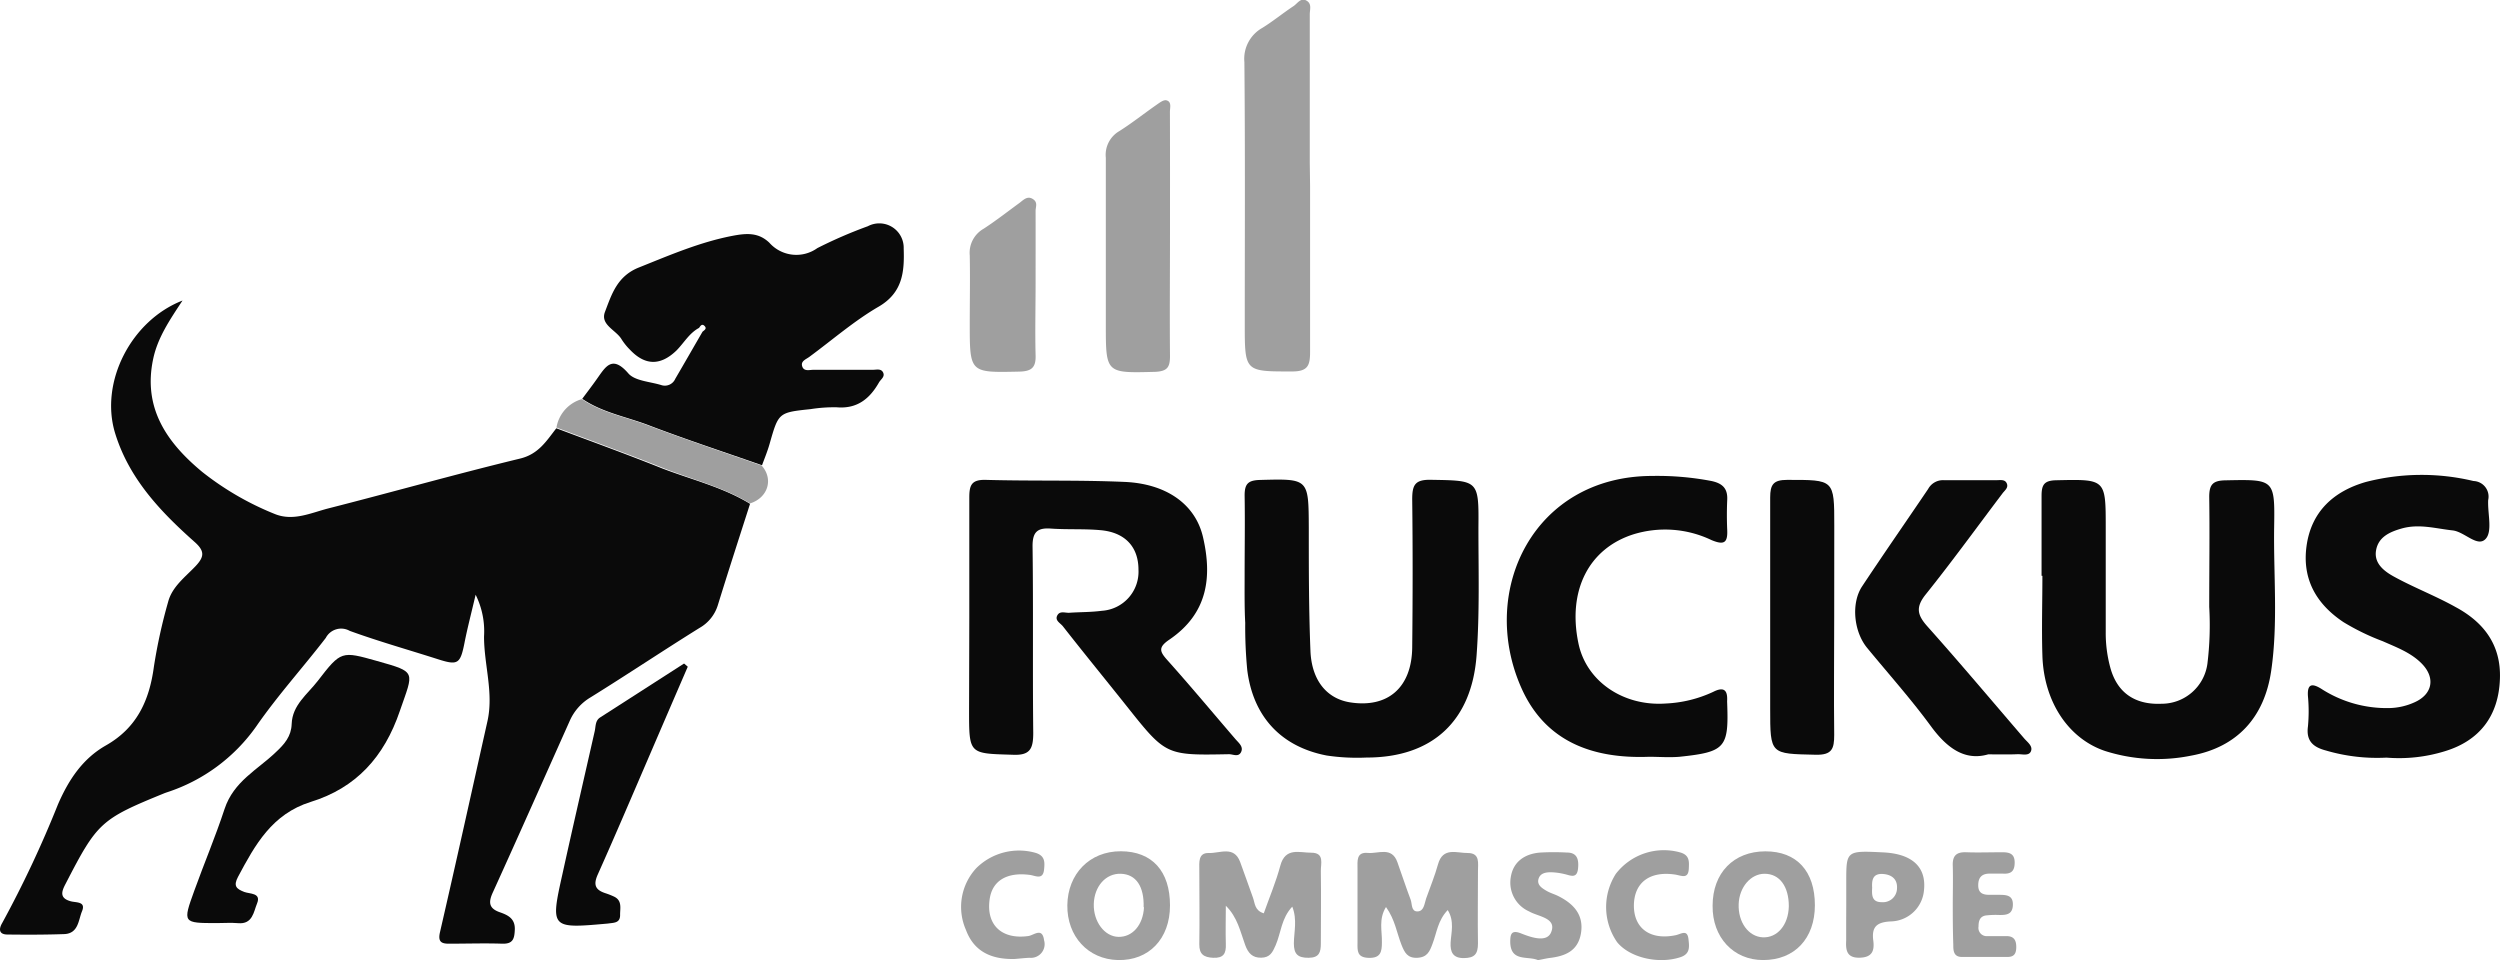 <svg xmlns="http://www.w3.org/2000/svg" width="329.98" height="126.73" viewBox="0 0 329.98 126.73">
  <defs>
    <style>
      .cls-1 {
        fill: #0a0a0a;
      }

      .cls-2 {
        fill: #9f9f9f;
      }
    </style>
  </defs>
  <title>Logo 9</title>
  <g id="Capa_2" data-name="Capa 2">
    <g id="Capa_1-2" data-name="Capa 1">
      <g>
        <path class="cls-1" d="M99,66.5c-1.43,4.46-2.87,8.9-4.25,13.37a5.21,5.21,0,0,1-2.4,3c-4.82,3-9.56,6.17-14.39,9.17a6.76,6.76,0,0,0-2.76,3.11c-3.37,7.54-6.72,15.1-10.14,22.62-.62,1.34-.55,2.16,1,2.67,1,.36,1.95.82,1.89,2.27-.05,1.2-.24,1.89-1.65,1.85-2.35-.08-4.7,0-7.05,0-1,0-1.46-.26-1.18-1.5,2.14-9.28,4.19-18.58,6.27-27.87.84-3.77-.46-7.46-.45-11.2a10.84,10.84,0,0,0-1.11-5.49c-.61,2.59-1.1,4.46-1.47,6.35-.55,2.77-.87,3-3.45,2.18-3.9-1.25-7.85-2.36-11.7-3.76A2.29,2.29,0,0,0,43,84.2c-3,3.9-6.35,7.59-9.15,11.64A23.2,23.2,0,0,1,22,104.59l-.23.08c-8.49,3.46-8.92,3.86-13.12,12-.53,1-.82,1.88.68,2.29.72.2,2.05,0,1.49,1.33-.47,1.13-.46,2.88-2.27,3-2.52.09-5,.09-7.55.06-1.13,0-1.2-.69-.71-1.52A144.35,144.35,0,0,0,7.64,106.2c1.41-3.26,3.26-6.06,6.34-7.81,4.09-2.32,5.73-5.93,6.33-10.37a70.47,70.47,0,0,1,1.88-8.57c.52-2,2.25-3.28,3.62-4.72,1.17-1.24,1.24-2-.15-3.22-4.5-4-8.66-8.37-10.49-14.41-2-6.71,2.15-14.8,8.92-17.43-1.66,2.52-3.26,4.86-3.86,7.65-1.41,6.53,1.79,11.11,6.5,15a38.59,38.59,0,0,0,9.53,5.52c2.45,1,4.79-.15,7.1-.74,8.44-2.15,16.82-4.52,25.28-6.57,2.45-.59,3.49-2.34,4.79-4,4.68,1.76,9.39,3.46,14,5.31C91.33,63.33,95.42,64.31,99,66.5Z"/>
        <path class="cls-1" d="M92.27,43.28c-1.3.69-2,2-3,3-2.09,2-4.12,2-6.13-.13a8,8,0,0,1-1.1-1.37c-.73-1.23-2.84-1.9-2.19-3.61.89-2.33,1.61-4.74,4.52-5.88,4-1.6,8-3.33,12.3-4.16,1.84-.35,3.43-.48,4.88.91a4.76,4.76,0,0,0,6.33.71,60.17,60.17,0,0,1,6.67-2.89,3.22,3.22,0,0,1,4.73,2.94c.1,3-.09,5.81-3.31,7.68s-6.11,4.39-9.14,6.62c-.44.33-1.18.56-.94,1.27s1,.43,1.53.44c2.6,0,5.2,0,7.8,0,.48,0,1.09-.19,1.35.37s-.31.88-.55,1.3c-1.23,2.16-2.89,3.51-5.58,3.28A19.8,19.8,0,0,0,107,54c-4.26.45-4.24.46-5.42,4.59-.27.95-.65,1.88-1,2.82-5-1.75-10.06-3.41-15-5.3-2.92-1.11-6.08-1.66-8.73-3.47.64-.86,1.3-1.72,1.92-2.6,1.14-1.59,2-3.26,4.17-.75.87,1,2.88,1.08,4.38,1.55A1.5,1.5,0,0,0,89.13,50c1.21-2.07,2.4-4.15,3.6-6.22.24-.2.61-.4.27-.75S92.46,43,92.27,43.28Z"/>
        <path class="cls-1" d="M127.94,81.48c0-5.26,0-10.53,0-15.8,0-1.65.29-2.39,2.19-2.34,6.11.17,12.24,0,18.35.27,5.47.25,9.31,2.94,10.31,7.3,1.21,5.24.65,10.07-4.48,13.54-1.46,1-1.23,1.56-.24,2.67,3.07,3.43,6,6.95,9,10.44.43.5,1.09,1,.74,1.71s-1.07.27-1.61.28c-8.31.16-8.31.16-13.45-6.3-2.81-3.53-5.65-7-8.46-10.59-.35-.43-1.08-.76-.74-1.42s1.05-.32,1.6-.36c1.43-.1,2.86-.07,4.27-.26a5.17,5.17,0,0,0,4.85-5.42c0-3-1.75-4.93-5-5.22-2.17-.2-4.36-.06-6.53-.21-1.84-.14-2.47.47-2.45,2.38.11,8.2,0,16.4.09,24.59,0,2.11-.42,3-2.75,2.88-5.72-.17-5.72-.05-5.72-5.84Z"/>
        <path class="cls-1" d="M164.28,75.94c0-3.52.06-7,0-10.54,0-1.52.44-2,2-2.05,6.46-.17,6.44-.22,6.47,6.3,0,5.43,0,10.87.22,16.3.17,3.9,2.19,6.26,5.2,6.75,5,.8,8.17-1.94,8.23-7.23.07-6.52.08-13,0-19.56,0-1.91.37-2.62,2.47-2.58,6.28.11,6.33,0,6.27,6.33,0,5.6.17,11.19-.24,16.79-.62,8.65-5.78,13.55-14.54,13.54a27.09,27.09,0,0,1-5.26-.27c-6-1.16-9.69-5.12-10.47-11.26a59.16,59.16,0,0,1-.27-6.25C164.25,80.12,164.28,78,164.28,75.94Z"/>
        <path class="cls-1" d="M269.47,76c0-3.51,0-7,0-10.53,0-1.44.3-2.05,1.93-2.08,6.54-.14,6.54-.2,6.54,6.26,0,4.6,0,9.19,0,13.79a17.33,17.33,0,0,0,.61,4.7c.89,3.26,3.21,4.9,6.73,4.75a6.1,6.1,0,0,0,6.08-5.28,41.76,41.76,0,0,0,.24-7.5c0-4.84.07-9.69,0-14.53,0-1.65.5-2.15,2.14-2.18,6.45-.13,6.53-.18,6.43,6.13s.53,12.69-.39,19c-.89,6.14-4.48,10.08-10.52,11.2a22.61,22.61,0,0,1-11.42-.61c-4.83-1.63-8.08-6.51-8.26-12.6-.11-3.5,0-7,0-10.52Z"/>
        <path class="cls-1" d="M315,100a23.9,23.9,0,0,1-8-.94c-1.66-.44-2.63-1.24-2.37-3.17a21.49,21.49,0,0,0,0-4c-.11-1.65.55-1.71,1.72-1a15.94,15.94,0,0,0,9,2.57,8.46,8.46,0,0,0,3.39-.78c2.33-1.06,2.73-3.2.95-5.05-1.44-1.49-3.36-2.18-5.2-3a30.59,30.59,0,0,1-5.18-2.52c-3.58-2.39-5.45-5.66-4.87-10,.62-4.6,3.6-7.28,7.86-8.5a29.44,29.44,0,0,1,14.18-.12A2.06,2.06,0,0,1,328.42,66c-.09,1.74.58,4.06-.3,5.09-1.07,1.25-2.79-.9-4.39-1.08-2.23-.24-4.4-.9-6.7-.26-1.66.47-3.11,1.15-3.41,2.9s1.13,2.79,2.42,3.49c2.63,1.44,5.46,2.52,8.1,4,3.71,2,6,5,5.83,9.47-.17,4.84-2.64,8.17-7.35,9.57A20.4,20.4,0,0,1,315,100Z"/>
        <path class="cls-1" d="M217.64,99.89c-7.44.28-13.74-2-16.88-9.2-5.6-12.78,1.69-27.87,17.35-27.87a38,38,0,0,1,7.74.66c1.52.31,2.2,1,2.13,2.49-.06,1.33-.06,2.68,0,4,.07,1.69-.43,2-2.07,1.32a14.19,14.19,0,0,0-10.29-.77c-5.91,1.87-8.72,7.41-7.29,14.34,1,5,5.85,8.38,11.5,8a16.54,16.54,0,0,0,6.3-1.54c1.28-.65,1.91-.36,1.84,1.13a2,2,0,0,0,0,.25c.23,6-.2,6.55-6.3,7.19C220.33,100,219,99.89,217.64,99.89Z"/>
        <path class="cls-2" d="M172.92,24.5c0,7.35,0,14.7,0,22,0,1.75-.32,2.52-2.32,2.53-6.3,0-6.3.08-6.3-6.26,0-11.52.06-23-.05-34.56a4.68,4.68,0,0,1,2.37-4.53c1.42-.88,2.72-1.95,4.11-2.87.52-.34.95-1.16,1.71-.73s.43,1.2.44,1.84q0,9.77,0,19.54Z"/>
        <path class="cls-1" d="M262.42,99.57c-3.1.9-5.47-.86-7.58-3.75-2.62-3.57-5.58-6.88-8.39-10.3-1.76-2.13-2.15-5.88-.67-8.12,2.86-4.32,5.82-8.57,8.72-12.86a2.23,2.23,0,0,1,2.05-1.16c2.35,0,4.7,0,7,0,.5,0,1.09-.13,1.33.43s-.25.9-.55,1.29c-3.38,4.47-6.66,9-10.16,13.37-1.35,1.69-1.1,2.72.23,4.21,4.34,4.86,8.53,9.85,12.78,14.79.43.5,1.16,1,.89,1.68s-1.17.37-1.79.4C265.23,99.6,264.14,99.57,262.42,99.57Z"/>
        <path class="cls-1" d="M28.64,121.84c-4.52,0-4.54,0-3-4.26,1.3-3.61,2.8-7.15,4-10.8S34,101.6,36.39,99.3c1.17-1.09,2.06-2.11,2.11-3.76.09-2.49,2.09-3.91,3.44-5.66,3.08-4,3.14-3.95,7.84-2.63,5.28,1.49,4.81,1.33,3,6.58C50.71,99.92,47,104,41,105.85c-5.1,1.6-7.33,5.66-9.58,9.88-.64,1.21-.24,1.59.82,2,.73.28,2.27.1,1.69,1.52-.45,1.08-.57,2.78-2.51,2.6C30.49,121.77,29.56,121.84,28.64,121.84Z"/>
        <path class="cls-1" d="M242.1,81.44c0,5.19-.06,10.37,0,15.56,0,1.83-.28,2.67-2.45,2.62-6-.14-6,0-6-6.11,0-9.28,0-18.56,0-27.84,0-1.7.41-2.33,2.23-2.33,6.23,0,6.23-.09,6.23,6.06Z"/>
        <path class="cls-2" d="M154.43,31c0,5.33-.05,10.67,0,16,0,1.47-.35,2-1.94,2.08-6.53.17-6.53.23-6.53-6.25,0-7.34,0-14.68,0-22a3.62,3.62,0,0,1,1.79-3.53c1.69-1.07,3.26-2.32,4.91-3.47.39-.27.92-.68,1.29-.59.74.18.47,1,.47,1.5C154.44,20.12,154.43,25.54,154.43,31Z"/>
        <path class="cls-1" d="M90.78,88q-2.66,6.15-5.3,12.29c-2.18,5.06-4.34,10.13-6.59,15.16-.58,1.31-.34,2,1,2.44a9.79,9.79,0,0,1,1.17.46c1.1.53.77,1.57.79,2.43,0,1.08-.83,1-1.6,1.12-7.58.68-7.62.67-6-6.59,1.38-6.27,2.83-12.54,4.25-18.81.14-.63.06-1.38.71-1.8l11.08-7.12Z"/>
        <path class="cls-2" d="M136.69,37.37c0,3.17-.08,6.35,0,9.52.06,1.68-.59,2.13-2.19,2.16-6.5.14-6.5.19-6.5-6.33,0-3,.06-6,0-9a3.66,3.66,0,0,1,1.85-3.54c1.61-1.05,3.13-2.24,4.68-3.37.54-.4,1.05-1,1.78-.55s.37,1.05.38,1.6C136.7,31,136.69,34.19,136.69,37.37Z"/>
        <path class="cls-2" d="M170.57,119.67c-1.46,1.55-1.49,3.49-2.2,5.11-.4.91-.73,1.61-1.9,1.63s-1.73-.61-2.12-1.69c-.64-1.75-1-3.64-2.55-5.17,0,1.68-.05,3.37,0,5.06.05,1.24-.29,1.87-1.68,1.81-1.23-.06-1.84-.47-1.82-1.79.05-3.26,0-6.52,0-9.78,0-1-.18-2.31,1.27-2.26s3.3-1,4.12,1.18c.59,1.56,1.11,3.15,1.69,4.71.27.74.21,1.7,1.43,2.07.74-2.1,1.61-4.15,2.18-6.28.66-2.48,2.55-1.71,4.09-1.72,1.78,0,1.24,1.46,1.26,2.43.05,3.18,0,6.35,0,9.53,0,1.18-.2,1.9-1.62,1.91s-1.94-.48-1.94-1.9S171.26,121.41,170.57,119.67Z"/>
        <path class="cls-2" d="M191.09,120.12c-1.31,1.36-1.45,3-2,4.43-.37,1-.68,1.8-2,1.87s-1.7-.7-2.1-1.7c-.63-1.59-.86-3.35-2.05-5-1,1.61-.5,3.19-.54,4.65,0,1.26-.16,2.1-1.73,2.06s-1.5-.93-1.49-2c0-3.26,0-6.51,0-9.77,0-1-.18-2.23,1.37-2.08,1.35.13,3.14-.88,3.89,1.21.59,1.65,1.13,3.31,1.75,4.95.22.57.05,1.58.91,1.56s.9-1,1.14-1.71c.53-1.49,1.15-3,1.56-4.49.64-2.35,2.5-1.49,3.93-1.51,1.67,0,1.34,1.38,1.35,2.41,0,3.17-.05,6.35,0,9.52,0,1.4-.44,1.93-1.87,1.94s-1.81-.79-1.74-2.06S192,121.59,191.09,120.12Z"/>
        <path class="cls-2" d="M76.8,52.68c2.65,1.81,5.81,2.36,8.73,3.47,5,1.89,10,3.55,15,5.3,1.6,1.78.84,4.26-1.54,5-3.59-2.19-7.68-3.17-11.54-4.71-4.65-1.85-9.36-3.55-14-5.31A4.71,4.71,0,0,1,76.8,52.68Z"/>
        <path class="cls-2" d="M154.43,119.52c0,4.39-2.79,7.3-6.88,7.2-3.93-.1-6.72-3.13-6.67-7.24s2.92-7.13,7.06-7.12S154.44,115,154.43,119.52Zm-3.48.23c.08-2.75-1-4.35-3-4.42s-3.52,1.67-3.58,4,1.43,4.29,3.25,4.33S150.87,122.15,151,119.75Z"/>
        <path class="cls-2" d="M239.55,119.48c0,4.4-2.68,7.24-6.83,7.24-3.92,0-6.72-3-6.67-7.17,0-4.34,2.78-7.17,6.95-7.18S239.55,115,239.55,119.48Zm-3.44.13c0-2.6-1.21-4.28-3.2-4.28-1.82,0-3.34,1.76-3.42,4-.09,2.39,1.29,4.3,3.18,4.39S236.06,122.13,236.11,119.61Z"/>
        <path class="cls-2" d="M243.69,119.41v-3c0-4.14,0-4.14,4.9-3.9,3.82.19,5.69,1.94,5.36,5a4.49,4.49,0,0,1-4.36,4.11c-1.9.09-2.57.73-2.33,2.54.17,1.34-.15,2.22-1.83,2.25s-1.82-1-1.75-2.26c0-.83,0-1.67,0-2.5Zm3.42-2.24c-.05.94-.07,1.93,1.28,1.91a1.85,1.85,0,0,0,2-1.83c.07-1.2-.69-1.81-1.85-1.89C247.2,115.27,247.05,116.14,247.11,117.17Z"/>
        <path class="cls-2" d="M203,126.73c-1.32-.59-3.6.28-3.66-2.37,0-1,.11-1.68,1.42-1.16s3.46,1.29,4-.21c.71-1.85-1.75-2-2.93-2.69a4.16,4.16,0,0,1-2.42-4.51c.31-2.05,1.85-3.11,3.91-3.26a31.64,31.64,0,0,1,3.51,0c1.4,0,1.57,1,1.46,2.1-.14,1.44-1.06.89-1.84.73a8.65,8.65,0,0,0-1.74-.23c-.67,0-1.42.11-1.64.89s.45,1.2,1,1.53,1.08.46,1.6.72c2,1,3.42,2.46,3,4.94-.4,2.32-2.08,3-4.17,3.24C204,126.52,203.54,126.64,203,126.73Z"/>
        <path class="cls-2" d="M257.75,119.53c0-1.76.05-3.51,0-5.26-.05-1.3.45-1.82,1.76-1.78,1.58.06,3.18,0,4.77,0,1,0,1.64.22,1.64,1.36s-.48,1.53-1.55,1.46c-.58,0-1.17,0-1.75,0-1.05,0-1.51.52-1.51,1.55s.63,1.25,1.48,1.25h1.26c1,0,1.91.05,1.83,1.42-.07,1.18-.88,1.25-1.77,1.24a11.47,11.47,0,0,0-1.76.06c-.82.11-1,.72-1,1.46a1.09,1.09,0,0,0,1.19,1.27l2.51,0c1,0,1.29.58,1.28,1.47s-.32,1.28-1.17,1.28c-2,0-4,0-6,0-1.05,0-1.15-.75-1.14-1.57C257.76,123,257.75,121.28,257.75,119.53Z"/>
        <path class="cls-2" d="M215.66,119.54c0,3,2.16,4.59,5.51,3.9.7-.14,1.53-.82,1.69.48.11,1,.28,2-1.09,2.43-2.84.93-6.66.07-8.33-2a8.14,8.14,0,0,1-.17-9,8,8,0,0,1,8.49-2.84c1.27.36,1.19,1.21,1.15,2.14-.07,1.42-.94.93-1.78.79C217.75,114.93,215.68,116.49,215.66,119.54Z"/>
        <path class="cls-2" d="M133.89,126.58c-2.95.06-5.3-.91-6.39-3.83a7.53,7.53,0,0,1,1.37-8.17,8,8,0,0,1,7.85-2c1.24.39,1.18,1.26,1.09,2.18-.14,1.45-1.15.81-1.89.72-3-.39-4.94.75-5.29,3.19-.5,3.4,1.58,5.37,5.1,4.88.73-.1,1.85-1.2,2.08.56a1.81,1.81,0,0,1-1.92,2.31C135.22,126.45,134.56,126.53,133.89,126.58Z"/>
      </g>
    </g>
  </g>
</svg>
